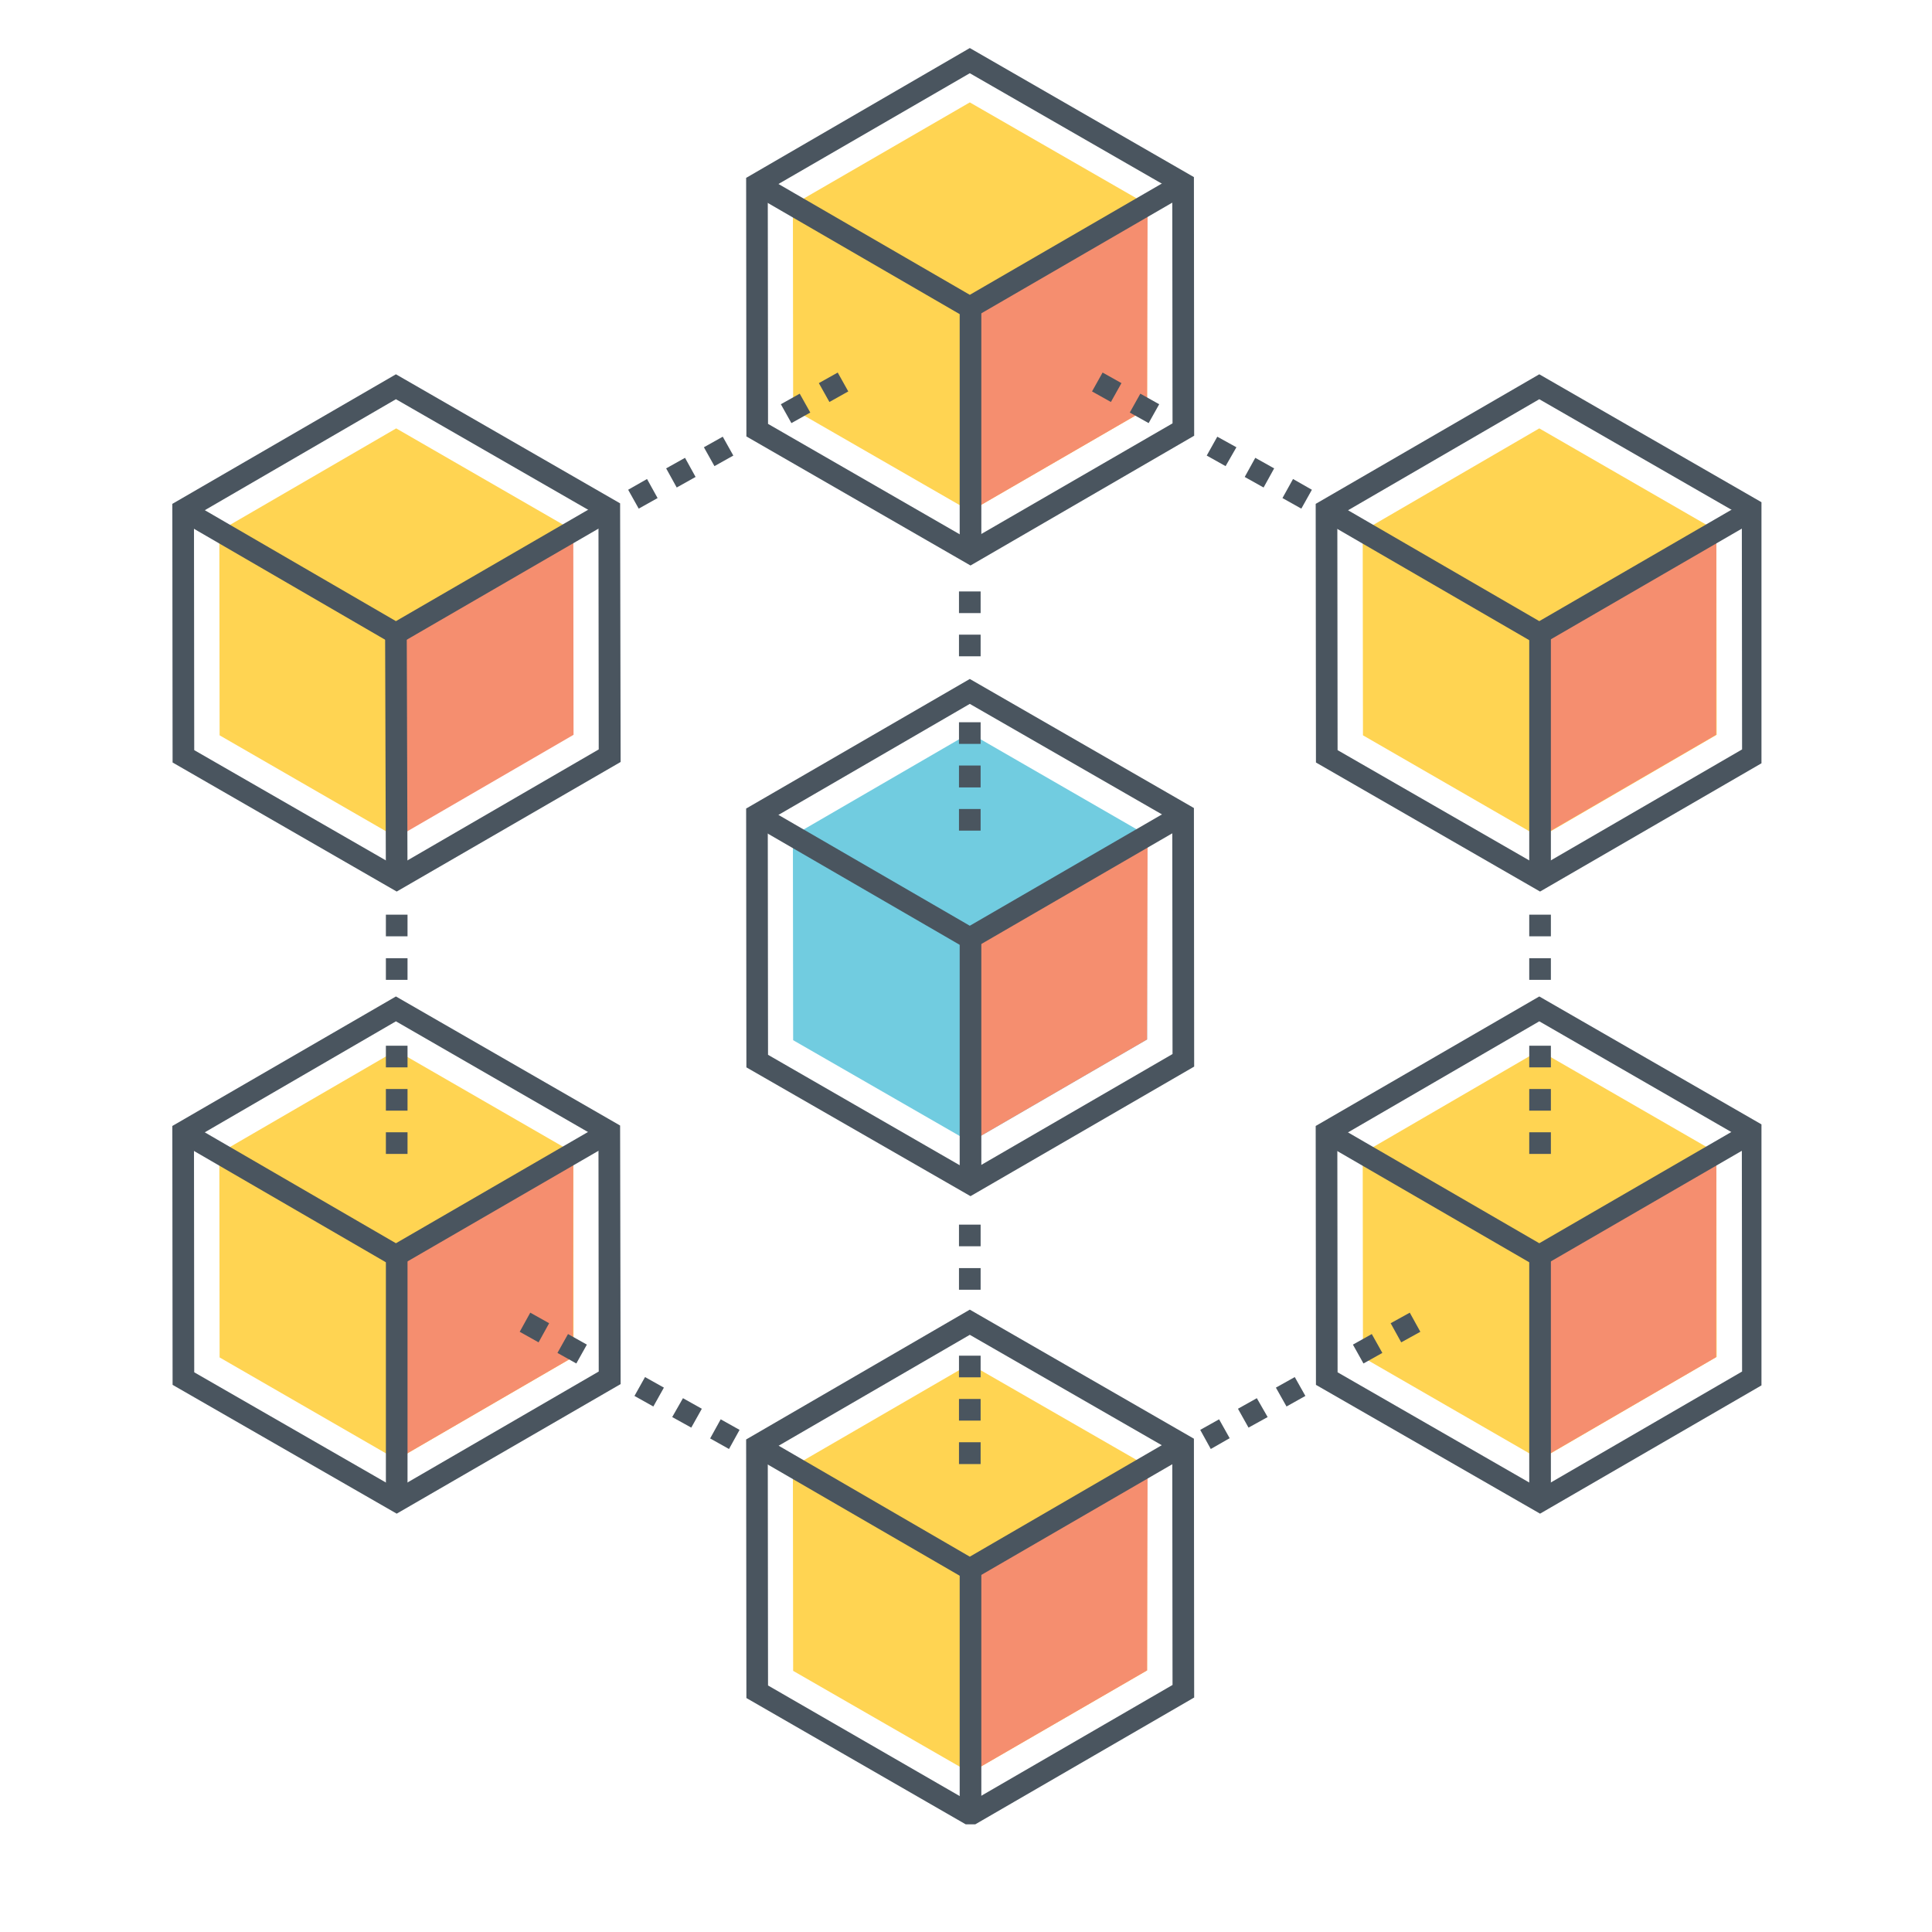 <?xml version="1.0" encoding="UTF-8"?>
<svg xmlns="http://www.w3.org/2000/svg" xmlns:xlink="http://www.w3.org/1999/xlink" width="30pt" height="30pt" viewBox="0 0 30 30" version="1.2">
<defs>
<clipPath id="clip1">
  <path d="M 2.676 5 L 10 5 L 10 14 L 2.676 14 Z M 2.676 5 "/>
</clipPath>
<clipPath id="clip2">
  <path d="M 2.676 7 L 10 7 L 10 11 L 2.676 11 Z M 2.676 7 "/>
</clipPath>
<clipPath id="clip3">
  <path d="M 11 0.746 L 19 0.746 L 19 9 L 11 9 Z M 11 0.746 "/>
</clipPath>
<clipPath id="clip4">
  <path d="M 11 20 L 19 20 L 19 28.328 L 11 28.328 Z M 11 20 "/>
</clipPath>
<clipPath id="clip5">
  <path d="M 14 24 L 16 24 L 16 28.328 L 14 28.328 Z M 14 24 "/>
</clipPath>
<clipPath id="clip6">
  <path d="M 20 5 L 27.352 5 L 27.352 14 L 20 14 Z M 20 5 "/>
</clipPath>
<clipPath id="clip7">
  <path d="M 20 7 L 27.352 7 L 27.352 11 L 20 11 Z M 20 7 "/>
</clipPath>
<clipPath id="clip8">
  <path d="M 20 15 L 27.352 15 L 27.352 24 L 20 24 Z M 20 15 "/>
</clipPath>
<clipPath id="clip9">
  <path d="M 20 17 L 27.352 17 L 27.352 20 L 20 20 Z M 20 17 "/>
</clipPath>
<clipPath id="clip10">
  <path d="M 2.676 15 L 10 15 L 10 24 L 2.676 24 Z M 2.676 15 "/>
</clipPath>
<clipPath id="clip11">
  <path d="M 2.676 17 L 10 17 L 10 20 L 2.676 20 Z M 2.676 17 "/>
</clipPath>
</defs>
<g id="surface1">
<g clip-path="url(#clip1)" clip-rule="nonzero">
<path style=" stroke:none;fill-rule:nonzero;fill:rgb(29.019%,33.33%,37.25%);fill-opacity:1;" d="M 3.016 11.648 L 6.16 13.457 L 9.297 11.637 L 9.293 8.008 L 6.148 6.199 L 3.012 8.02 Z M 6.16 13.844 L 2.68 11.84 L 2.676 7.824 L 6.148 5.812 L 9.629 7.816 L 9.637 11.832 L 6.16 13.844 "/>
</g>
<path style=" stroke:none;fill-rule:nonzero;fill:rgb(100%,83.139%,32.159%);fill-opacity:1;" d="M 8.902 8.238 L 6.152 6.652 L 3.406 8.246 L 3.41 11.418 L 6.16 13.004 L 6.148 9.836 L 8.902 8.238 "/>
<path style=" stroke:none;fill-rule:nonzero;fill:rgb(96.078%,55.688%,43.529%);fill-opacity:1;" d="M 8.902 8.238 L 6.148 9.84 L 6.16 13.004 L 8.906 11.41 L 8.902 8.238 "/>
<g clip-path="url(#clip2)" clip-rule="nonzero">
<path style=" stroke:none;fill-rule:nonzero;fill:rgb(29.019%,33.33%,37.25%);fill-opacity:1;" d="M 6.148 10.031 L 2.762 8.066 L 2.93 7.777 L 6.148 9.645 L 9.371 7.777 L 9.539 8.066 L 6.148 10.031 "/>
</g>
<path style=" stroke:none;fill-rule:nonzero;fill:rgb(29.019%,33.33%,37.25%);fill-opacity:1;" d="M 5.992 13.652 L 5.98 9.84 L 6.316 9.836 L 6.328 13.648 L 5.992 13.652 "/>
<path style=" stroke:none;fill-rule:nonzero;fill:rgb(29.019%,33.33%,37.25%);fill-opacity:1;" d="M 15.227 9.52 L 14.891 9.52 L 14.891 9.184 L 15.227 9.184 Z M 15.227 10.191 L 14.891 10.191 L 14.891 9.855 L 15.227 9.855 L 15.227 10.191 "/>
<path style=" stroke:none;fill-rule:nonzero;fill:rgb(29.019%,33.33%,37.25%);fill-opacity:1;" d="M 6.328 14.539 L 5.992 14.539 L 5.992 14.203 L 6.328 14.203 Z M 6.328 15.215 L 5.992 15.215 L 5.992 14.879 L 6.328 14.879 L 6.328 15.215 "/>
<path style=" stroke:none;fill-rule:nonzero;fill:rgb(29.019%,33.33%,37.25%);fill-opacity:1;" d="M 24.082 14.539 L 23.746 14.539 L 23.746 14.203 L 24.082 14.203 Z M 24.082 15.215 L 23.746 15.215 L 23.746 14.879 L 24.082 14.879 L 24.082 15.215 "/>
<path style=" stroke:none;fill-rule:nonzero;fill:rgb(29.019%,33.33%,37.25%);fill-opacity:1;" d="M 11.094 7.238 L 10.93 6.945 L 11.223 6.781 L 11.387 7.074 Z M 10.508 7.57 L 10.344 7.273 L 10.637 7.109 L 10.801 7.406 Z M 9.918 7.898 L 9.754 7.605 L 10.047 7.438 L 10.211 7.734 L 9.918 7.898 "/>
<path style=" stroke:none;fill-rule:nonzero;fill:rgb(29.019%,33.33%,37.25%);fill-opacity:1;" d="M 10.145 21.84 L 9.852 21.676 L 10.016 21.383 L 10.309 21.547 Z M 10.734 22.168 L 10.438 22.004 L 10.605 21.711 L 10.898 21.875 Z M 11.32 22.5 L 11.027 22.336 L 11.191 22.039 L 11.484 22.203 L 11.32 22.5 "/>
<path style=" stroke:none;fill-rule:nonzero;fill:rgb(29.019%,33.33%,37.25%);fill-opacity:1;" d="M 19.977 21.84 L 19.812 21.547 L 20.105 21.383 L 20.27 21.676 Z M 19.387 22.168 L 19.223 21.875 L 19.516 21.711 L 19.684 22.004 Z M 18.801 22.5 L 18.637 22.203 L 18.93 22.039 L 19.094 22.332 L 18.801 22.5 "/>
<path style=" stroke:none;fill-rule:nonzero;fill:rgb(29.019%,33.33%,37.25%);fill-opacity:1;" d="M 19.031 7.238 L 18.738 7.074 L 18.902 6.781 L 19.199 6.945 Z M 19.621 7.57 L 19.328 7.406 L 19.492 7.109 L 19.785 7.273 Z M 20.207 7.898 L 19.914 7.734 L 20.078 7.438 L 20.371 7.605 L 20.207 7.898 "/>
<path style=" stroke:none;fill-rule:nonzero;fill:rgb(29.019%,33.33%,37.25%);fill-opacity:1;" d="M 15.227 19.352 L 14.891 19.352 L 14.891 19.016 L 15.227 19.016 Z M 15.227 20.027 L 14.891 20.027 L 14.891 19.691 L 15.227 19.691 L 15.227 20.027 "/>
<path style=" stroke:none;fill-rule:nonzero;fill:rgb(100%,83.139%,32.159%);fill-opacity:1;" d="M 12.316 6.355 L 12.312 3.18 L 15.059 1.59 L 17.809 3.172 L 17.812 6.348 L 15.066 7.938 L 12.316 6.355 "/>
<path style=" stroke:none;fill-rule:nonzero;fill:rgb(96.078%,55.688%,43.529%);fill-opacity:1;" d="M 17.82 3.176 L 15.07 4.773 L 15.066 7.938 L 17.812 6.348 L 17.82 3.176 "/>
<g clip-path="url(#clip3)" clip-rule="nonzero">
<path style=" stroke:none;fill-rule:nonzero;fill:rgb(29.019%,33.33%,37.25%);fill-opacity:1;" d="M 11.926 6.582 L 15.066 8.391 L 18.207 6.574 L 18.203 2.945 L 15.059 1.137 L 11.922 2.953 Z M 15.07 8.781 L 11.59 6.777 L 11.586 2.762 L 15.059 0.746 L 18.539 2.75 L 18.543 6.766 L 15.07 8.781 "/>
</g>
<path style=" stroke:none;fill-rule:nonzero;fill:rgb(29.019%,33.33%,37.25%);fill-opacity:1;" d="M 15.059 4.969 L 11.668 3.004 L 11.836 2.711 L 15.059 4.578 L 18.281 2.711 L 18.449 3.004 L 15.059 4.969 "/>
<path style=" stroke:none;fill-rule:nonzero;fill:rgb(29.019%,33.33%,37.25%);fill-opacity:1;" d="M 15.238 8.586 L 14.902 8.586 L 14.902 4.773 L 15.238 4.773 L 15.238 8.586 "/>
<path style=" stroke:none;fill-rule:nonzero;fill:rgb(29.019%,33.33%,37.25%);fill-opacity:1;" d="M 12.879 6.242 L 12.715 5.949 L 13.008 5.785 L 13.172 6.078 Z M 12.289 6.57 L 12.125 6.277 L 12.418 6.113 L 12.582 6.406 L 12.289 6.57 "/>
<path style=" stroke:none;fill-rule:nonzero;fill:rgb(29.019%,33.33%,37.25%);fill-opacity:1;" d="M 17.25 6.242 L 16.957 6.078 L 17.121 5.785 L 17.414 5.949 Z M 17.836 6.57 L 17.543 6.406 L 17.707 6.113 L 18 6.277 L 17.836 6.57 "/>
<path style=" stroke:none;fill-rule:nonzero;fill:rgb(29.019%,33.33%,37.25%);fill-opacity:1;" d="M 11.926 16.379 L 15.066 18.188 L 18.207 16.367 L 18.203 12.738 L 15.059 10.93 L 11.922 12.75 Z M 15.07 18.574 L 11.59 16.574 L 11.586 12.555 L 15.059 10.543 L 18.539 12.547 L 18.543 16.562 L 15.07 18.574 "/>
<path style=" stroke:none;fill-rule:nonzero;fill:rgb(44.31%,79.999%,87.839%);fill-opacity:1;" d="M 12.316 16.152 L 12.312 12.977 L 15.059 11.383 L 17.809 12.969 L 17.812 16.141 L 15.066 17.734 L 12.316 16.152 "/>
<path style=" stroke:none;fill-rule:nonzero;fill:rgb(96.078%,55.688%,43.529%);fill-opacity:1;" d="M 17.82 12.969 L 15.07 14.57 L 15.066 17.734 L 17.812 16.141 L 17.82 12.969 "/>
<path style=" stroke:none;fill-rule:nonzero;fill:rgb(29.019%,33.33%,37.25%);fill-opacity:1;" d="M 15.059 14.762 L 11.668 12.797 L 11.836 12.508 L 15.059 14.375 L 18.281 12.508 L 18.449 12.797 L 15.059 14.762 "/>
<path style=" stroke:none;fill-rule:nonzero;fill:rgb(29.019%,33.33%,37.25%);fill-opacity:1;" d="M 15.238 18.383 L 14.902 18.383 L 14.902 14.57 L 15.238 14.57 L 15.238 18.383 "/>
<path style=" stroke:none;fill-rule:nonzero;fill:rgb(29.019%,33.33%,37.25%);fill-opacity:1;" d="M 15.227 11.551 L 14.891 11.551 L 14.891 11.215 L 15.227 11.215 Z M 15.227 12.227 L 14.891 12.227 L 14.891 11.887 L 15.227 11.887 Z M 15.227 12.898 L 14.891 12.898 L 14.891 12.562 L 15.227 12.562 L 15.227 12.898 "/>
<path style=" stroke:none;fill-rule:nonzero;fill:rgb(100%,83.139%,32.159%);fill-opacity:1;" d="M 12.316 25.945 L 12.312 22.773 L 15.059 21.18 L 17.809 22.762 L 17.812 25.938 L 15.066 27.527 L 12.316 25.945 "/>
<path style=" stroke:none;fill-rule:nonzero;fill:rgb(96.078%,55.688%,43.529%);fill-opacity:1;" d="M 17.82 22.766 L 15.07 24.363 L 15.066 27.527 L 17.812 25.938 L 17.82 22.766 "/>
<g clip-path="url(#clip4)" clip-rule="nonzero">
<path style=" stroke:none;fill-rule:nonzero;fill:rgb(29.019%,33.33%,37.25%);fill-opacity:1;" d="M 11.926 26.172 L 15.066 27.984 L 18.207 26.164 L 18.203 22.535 L 15.059 20.727 L 11.922 22.547 Z M 15.07 28.371 L 11.59 26.367 L 11.586 22.352 L 15.059 20.336 L 18.539 22.34 L 18.543 26.359 L 15.07 28.371 "/>
</g>
<path style=" stroke:none;fill-rule:nonzero;fill:rgb(29.019%,33.33%,37.25%);fill-opacity:1;" d="M 15.059 24.559 L 11.668 22.594 L 11.836 22.301 L 15.059 24.172 L 18.281 22.301 L 18.449 22.594 L 15.059 24.559 "/>
<g clip-path="url(#clip5)" clip-rule="nonzero">
<path style=" stroke:none;fill-rule:nonzero;fill:rgb(29.019%,33.33%,37.25%);fill-opacity:1;" d="M 15.238 28.176 L 14.902 28.176 L 14.902 24.363 L 15.238 24.363 L 15.238 28.176 "/>
</g>
<path style=" stroke:none;fill-rule:nonzero;fill:rgb(29.019%,33.33%,37.25%);fill-opacity:1;" d="M 15.227 21.387 L 14.891 21.387 L 14.891 21.051 L 15.227 21.051 Z M 15.227 22.059 L 14.891 22.059 L 14.891 21.723 L 15.227 21.723 Z M 15.227 22.734 L 14.891 22.734 L 14.891 22.395 L 15.227 22.395 L 15.227 22.734 "/>
<path style=" stroke:none;fill-rule:nonzero;fill:rgb(100%,83.139%,32.159%);fill-opacity:1;" d="M 21.164 11.418 L 21.16 8.246 L 23.902 6.652 L 26.652 8.238 L 26.656 11.41 L 23.914 13.004 L 21.164 11.418 "/>
<path style=" stroke:none;fill-rule:nonzero;fill:rgb(96.078%,55.688%,43.529%);fill-opacity:1;" d="M 26.652 8.238 L 23.902 9.84 L 23.902 13.004 L 26.648 11.41 L 26.652 8.238 "/>
<g clip-path="url(#clip6)" clip-rule="nonzero">
<path style=" stroke:none;fill-rule:nonzero;fill:rgb(29.019%,33.33%,37.25%);fill-opacity:1;" d="M 20.77 11.648 L 23.914 13.457 L 27.051 11.637 L 27.047 8.008 L 23.902 6.199 L 20.766 8.02 Z M 23.914 13.844 L 20.434 11.84 L 20.43 7.824 L 23.902 5.812 L 27.383 7.816 L 27.387 11.832 L 23.914 13.844 "/>
</g>
<g clip-path="url(#clip7)" clip-rule="nonzero">
<path style=" stroke:none;fill-rule:nonzero;fill:rgb(29.019%,33.33%,37.25%);fill-opacity:1;" d="M 23.902 10.031 L 20.512 8.066 L 20.68 7.777 L 23.902 9.645 L 27.125 7.777 L 27.293 8.066 L 23.902 10.031 "/>
</g>
<path style=" stroke:none;fill-rule:nonzero;fill:rgb(29.019%,33.33%,37.25%);fill-opacity:1;" d="M 24.082 13.652 L 23.746 13.652 L 23.746 9.836 L 24.082 9.836 L 24.082 13.652 "/>
<path style=" stroke:none;fill-rule:nonzero;fill:rgb(100%,83.139%,32.159%);fill-opacity:1;" d="M 21.164 21.078 L 21.16 17.906 L 23.902 16.312 L 26.652 17.898 L 26.656 21.07 L 23.914 22.664 L 21.164 21.078 "/>
<path style=" stroke:none;fill-rule:nonzero;fill:rgb(96.078%,55.688%,43.529%);fill-opacity:1;" d="M 26.652 17.902 L 23.902 19.504 L 23.902 22.668 L 26.648 21.074 L 26.652 17.902 "/>
<g clip-path="url(#clip8)" clip-rule="nonzero">
<path style=" stroke:none;fill-rule:nonzero;fill:rgb(29.019%,33.33%,37.25%);fill-opacity:1;" d="M 20.77 21.309 L 23.914 23.117 L 27.051 21.297 L 27.047 17.672 L 23.902 15.859 L 20.766 17.68 Z M 23.914 23.504 L 20.434 21.504 L 20.43 17.484 L 23.902 15.473 L 27.383 17.477 L 27.387 21.492 L 23.914 23.504 "/>
</g>
<g clip-path="url(#clip9)" clip-rule="nonzero">
<path style=" stroke:none;fill-rule:nonzero;fill:rgb(29.019%,33.33%,37.25%);fill-opacity:1;" d="M 23.902 19.691 L 20.512 17.727 L 20.68 17.438 L 23.902 19.305 L 27.125 17.438 L 27.293 17.727 L 23.902 19.691 "/>
</g>
<path style=" stroke:none;fill-rule:nonzero;fill:rgb(29.019%,33.33%,37.25%);fill-opacity:1;" d="M 24.082 23.312 L 23.746 23.312 L 23.746 19.5 L 24.082 19.5 L 24.082 23.312 "/>
<path style=" stroke:none;fill-rule:nonzero;fill:rgb(29.019%,33.33%,37.25%);fill-opacity:1;" d="M 24.082 16.574 L 23.746 16.574 L 23.746 16.238 L 24.082 16.238 Z M 24.082 17.246 L 23.746 17.246 L 23.746 16.91 L 24.082 16.91 Z M 24.082 17.918 L 23.746 17.918 L 23.746 17.582 L 24.082 17.582 L 24.082 17.918 "/>
<path style=" stroke:none;fill-rule:nonzero;fill:rgb(29.019%,33.33%,37.25%);fill-opacity:1;" d="M 21.758 20.844 L 21.594 20.547 L 21.891 20.383 L 22.055 20.68 Z M 21.172 21.172 L 21.008 20.879 L 21.301 20.715 L 21.465 21.008 L 21.172 21.172 "/>
<path style=" stroke:none;fill-rule:nonzero;fill:rgb(100%,83.139%,32.159%);fill-opacity:1;" d="M 3.41 21.078 L 3.406 17.906 L 6.152 16.312 L 8.902 17.898 L 8.906 21.07 L 6.16 22.664 L 3.41 21.078 "/>
<path style=" stroke:none;fill-rule:nonzero;fill:rgb(96.078%,55.688%,43.529%);fill-opacity:1;" d="M 8.902 17.902 L 6.152 19.504 L 6.152 22.668 L 8.898 21.074 L 8.902 17.902 "/>
<g clip-path="url(#clip10)" clip-rule="nonzero">
<path style=" stroke:none;fill-rule:nonzero;fill:rgb(29.019%,33.33%,37.25%);fill-opacity:1;" d="M 3.016 21.309 L 6.16 23.117 L 9.297 21.297 L 9.293 17.672 L 6.148 15.859 L 3.012 17.68 Z M 6.16 23.504 L 2.68 21.504 L 2.676 17.484 L 6.148 15.473 L 9.629 17.477 L 9.637 21.492 L 6.16 23.504 "/>
</g>
<g clip-path="url(#clip11)" clip-rule="nonzero">
<path style=" stroke:none;fill-rule:nonzero;fill:rgb(29.019%,33.33%,37.25%);fill-opacity:1;" d="M 6.148 19.691 L 2.762 17.727 L 2.93 17.438 L 6.148 19.305 L 9.371 17.438 L 9.539 17.727 L 6.148 19.691 "/>
</g>
<path style=" stroke:none;fill-rule:nonzero;fill:rgb(29.019%,33.33%,37.25%);fill-opacity:1;" d="M 6.328 23.312 L 5.992 23.312 L 5.992 19.5 L 6.328 19.5 L 6.328 23.312 "/>
<path style=" stroke:none;fill-rule:nonzero;fill:rgb(29.019%,33.33%,37.25%);fill-opacity:1;" d="M 6.328 16.574 L 5.992 16.574 L 5.992 16.238 L 6.328 16.238 Z M 6.328 17.246 L 5.992 17.246 L 5.992 16.91 L 6.328 16.91 Z M 6.328 17.918 L 5.992 17.918 L 5.992 17.582 L 6.328 17.582 L 6.328 17.918 "/>
<path style=" stroke:none;fill-rule:nonzero;fill:rgb(29.019%,33.33%,37.25%);fill-opacity:1;" d="M 8.363 20.844 L 8.07 20.68 L 8.234 20.383 L 8.527 20.547 Z M 8.949 21.172 L 8.656 21.008 L 8.82 20.715 L 9.113 20.879 L 8.949 21.172 "/>
</g>
</svg>
